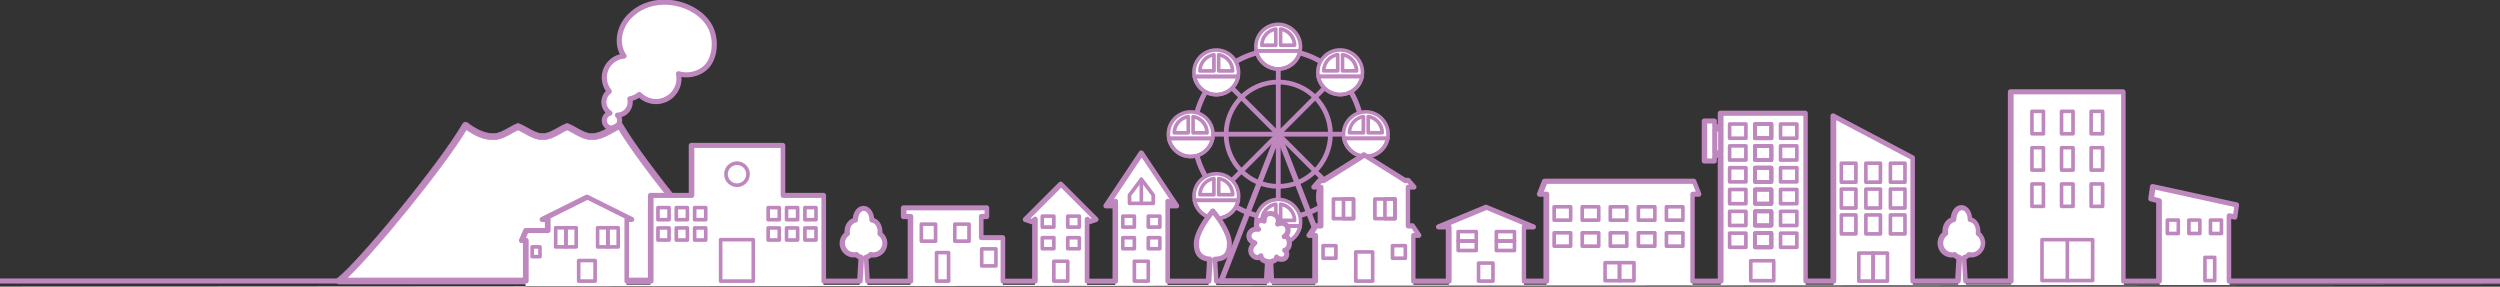 <?xml version="1.0" encoding="UTF-8"?>
<svg id="_レイヤー_1" data-name="レイヤー 1" xmlns="http://www.w3.org/2000/svg" viewBox="0 0 375 43">
  <rect x="0" y="0" width="375" height="43" fill="#333333" stroke="none"/>
  <defs>
    <style>
      .cls-1 {
        stroke: #be87be;
        stroke-linecap: round;
        stroke-linejoin: round;
        stroke-width: .1px;
      }

      .cls-1, .cls-2 {
        fill: #be87be;
      }

      .cls-2, .cls-3 {
        stroke-width: 0px;
      }

      .cls-3 {
        fill: #fff;
      }
    </style>
  </defs>
  <g>
    <path class="cls-2" d="M191.74,33.13c-7.17,0-13-5.83-13-13s5.83-13,13-13,13,5.83,13,13-5.83,13-13,13ZM191.74,7.89c-6.75,0-12.23,5.49-12.23,12.24s5.49,12.23,12.23,12.23,12.23-5.49,12.23-12.23-5.49-12.24-12.23-12.24Z"/>
    <path class="cls-2" d="M191.74,28.31c-4.51,0-8.18-3.67-8.18-8.18s3.67-8.18,8.18-8.18,8.18,3.67,8.18,8.18-3.67,8.18-8.18,8.18ZM191.74,12.66c-4.12,0-7.47,3.35-7.47,7.47s3.35,7.47,7.47,7.47,7.47-3.35,7.47-7.47-3.35-7.47-7.47-7.47Z"/>
    <path class="cls-2" d="M191.74,33.1c-.2,0-.36-.16-.36-.36V7.51c0-.2.16-.36.36-.36s.36.16.36.36v25.24c0,.2-.16.36-.36.36Z"/>
    <path class="cls-2" d="M204.35,20.49h-25.24c-.2,0-.36-.16-.36-.36s.16-.36.36-.36h25.24c.2,0,.36.16.36.36s-.16.36-.36.36Z"/>
    <path class="cls-2" d="M182.81,29.41c-.09,0-.18-.03-.25-.1-.14-.14-.14-.37,0-.5l17.85-17.85c.14-.14.37-.14.5,0,.14.14.14.37,0,.5l-17.85,17.85c-.07.07-.16.1-.25.1Z"/>
    <path class="cls-2" d="M200.66,29.41c-.09,0-.18-.03-.25-.1l-17.85-17.85c-.14-.14-.14-.37,0-.5.14-.14.37-.14.5,0l17.85,17.85c.14.14.14.37,0,.5-.07.07-.16.1-.25.1Z"/>
    <g>
      <g>
        <path class="cls-3" d="M204.37,10.84c0,1.85-1.5,3.35-3.35,3.35s-3.35-1.5-3.35-3.35,1.5-3.35,3.35-3.35,3.35,1.5,3.35,3.35Z"/>
        <path class="cls-2" d="M201.02,14.46c-2,0-3.62-1.62-3.62-3.62s1.63-3.62,3.62-3.62,3.62,1.63,3.62,3.62-1.63,3.62-3.62,3.62ZM201.02,7.76c-1.7,0-3.08,1.38-3.08,3.08s1.38,3.08,3.08,3.08,3.08-1.38,3.08-3.08-1.38-3.08-3.08-3.08Z"/>
      </g>
      <path class="cls-2" d="M201.03,14.46c-1.74,0-3.23-1.24-3.56-2.94-.02-.08,0-.16.06-.23.05-.06.13-.1.21-.1h6.58c.08,0,.16.04.21.1.05.06.07.15.06.23-.33,1.71-1.82,2.94-3.56,2.94ZM198.09,11.74c.39,1.28,1.58,2.17,2.94,2.17s2.55-.89,2.94-2.17h-5.88Z"/>
      <path class="cls-2" d="M200.66,10.9h-2.1c-.15,0-.27-.12-.27-.27,0-1.34,1-2.5,2.33-2.7.08-.01.16.01.22.06.06.05.09.13.09.21v2.42c0,.15-.12.27-.27.27ZM198.85,10.35h1.53v-1.81c-.82.25-1.42.96-1.53,1.81Z"/>
      <path class="cls-2" d="M203.48,10.9h-2.1c-.15,0-.27-.12-.27-.27v-2.42c0-.08.03-.16.1-.21.06-.05.14-.08.22-.06,1.31.19,2.31,1.32,2.33,2.64,0,.02,0,.04,0,.06,0,.15-.12.27-.27.27ZM201.65,10.35h1.53c-.11-.85-.72-1.56-1.53-1.81v1.81Z"/>
      <path class="cls-2" d="M204.32,11.74h-6.57c-.15,0-.27-.12-.27-.27s.12-.28.27-.28h6.57c.15,0,.27.12.27.28s-.12.27-.27.27Z"/>
    </g>
    <g>
      <g>
        <path class="cls-3" d="M195.08,6.99c0,1.85-1.5,3.35-3.35,3.35s-3.35-1.5-3.35-3.35,1.5-3.35,3.35-3.35c1.85,0,3.35,1.5,3.35,3.35Z"/>
        <path class="cls-2" d="M191.73,10.62h0c-.97,0-1.88-.38-2.56-1.06-.68-.68-1.06-1.59-1.06-2.56,0-2,1.63-3.62,3.62-3.62,2,0,3.62,1.63,3.62,3.62s-1.62,3.62-3.62,3.62ZM191.73,3.92c-1.7,0-3.08,1.38-3.08,3.08,0,.82.32,1.59.9,2.17.58.58,1.35.9,2.17.9h0c1.7,0,3.07-1.38,3.07-3.08s-1.38-3.08-3.08-3.08Z"/>
      </g>
      <path class="cls-2" d="M191.74,10.62c-1.74,0-3.23-1.24-3.56-2.94-.02-.08,0-.16.06-.23.05-.06.13-.1.21-.1h6.58c.08,0,.16.04.21.1.05.06.07.15.06.23-.33,1.71-1.82,2.94-3.56,2.94ZM188.8,7.9c.39,1.28,1.58,2.17,2.94,2.17s2.55-.89,2.94-2.17h-5.88Z"/>
      <path class="cls-2" d="M189.27,7.06c-.07,0-.14-.03-.19-.08-.05-.05-.08-.12-.08-.19,0-1.34,1-2.5,2.33-2.7.08-.01.16.01.22.06.06.05.09.13.09.21v2.43c0,.15-.12.27-.27.27h-2.1ZM191.1,4.7c-.82.25-1.42.96-1.53,1.81h1.53v-1.81Z"/>
      <path class="cls-2" d="M194.19,7.06h-2.1c-.15,0-.27-.12-.27-.28v-2.43c0-.08.03-.15.09-.21.06-.05.14-.08.22-.06,1.31.19,2.3,1.32,2.33,2.64,0,.02,0,.04,0,.06,0,.15-.12.27-.27.27ZM192.36,6.51h1.53c-.11-.85-.72-1.56-1.53-1.81v1.81Z"/>
      <path class="cls-2" d="M195.03,7.9h-6.57c-.15,0-.27-.12-.27-.27s.12-.27.27-.27h6.57c.15,0,.27.12.27.27s-.12.27-.27.27Z"/>
    </g>
    <g>
      <g>
        <path class="cls-3" d="M185.79,10.84c0,1.85-1.5,3.35-3.35,3.35-1.85,0-3.35-1.5-3.35-3.35,0-1.85,1.5-3.35,3.35-3.35,1.85,0,3.35,1.5,3.35,3.35Z"/>
        <path class="cls-2" d="M182.44,14.47c-.97,0-1.88-.38-2.56-1.06-.68-.68-1.06-1.59-1.06-2.56,0-2,1.63-3.62,3.62-3.62,2,0,3.62,1.63,3.62,3.62s-1.62,3.62-3.62,3.62h0ZM182.44,7.77c-1.7,0-3.08,1.38-3.08,3.08,0,.82.32,1.59.9,2.18.58.58,1.35.9,2.17.9h0c1.7,0,3.07-1.38,3.07-3.08s-1.38-3.08-3.08-3.08Z"/>
      </g>
      <path class="cls-2" d="M182.45,14.47c-1.74,0-3.23-1.24-3.56-2.94-.02-.08,0-.16.06-.23.05-.06.13-.1.21-.1h6.58c.08,0,.16.04.21.1.05.06.07.15.06.23-.33,1.7-1.82,2.94-3.56,2.94ZM179.52,11.75c.39,1.27,1.58,2.17,2.94,2.17s2.55-.89,2.94-2.17h-5.88Z"/>
      <path class="cls-2" d="M179.99,10.91c-.07,0-.14-.03-.19-.08-.05-.05-.08-.12-.08-.19,0-1.34,1-2.5,2.33-2.7.08-.01.16.01.22.06.06.05.1.13.1.21v2.43c0,.15-.12.27-.27.27h-2.1ZM181.81,8.55c-.82.25-1.42.96-1.53,1.81h1.53v-1.81Z"/>
      <path class="cls-2" d="M184.9,10.91h-2.1c-.15,0-.27-.12-.27-.28v-2.42c0-.08.03-.16.09-.21.06-.05.14-.08.22-.06,1.31.19,2.3,1.32,2.33,2.64,0,.02,0,.04,0,.06,0,.15-.12.27-.27.27ZM183.07,10.36h1.53c-.11-.85-.72-1.56-1.53-1.81v1.81Z"/>
      <path class="cls-2" d="M185.74,11.75h-6.57c-.15,0-.27-.12-.27-.27s.12-.28.27-.28h6.57c.15,0,.27.12.27.28s-.12.27-.27.27Z"/>
    </g>
    <g>
      <g>
        <path class="cls-3" d="M181.95,20.13c0,1.85-1.5,3.35-3.35,3.35s-3.35-1.5-3.35-3.35c0-1.85,1.5-3.35,3.35-3.35s3.35,1.5,3.35,3.35Z"/>
        <path class="cls-2" d="M178.6,23.75h0c-.97,0-1.88-.38-2.56-1.06-.68-.68-1.06-1.59-1.06-2.56,0-2,1.62-3.62,3.62-3.62s3.62,1.63,3.62,3.62-1.63,3.62-3.62,3.62ZM178.6,17.05c-1.7,0-3.08,1.38-3.07,3.08,0,.82.32,1.59.9,2.17.58.58,1.35.9,2.17.9h0c1.69,0,3.07-1.38,3.07-3.08s-1.38-3.08-3.08-3.08Z"/>
      </g>
      <path class="cls-2" d="M178.61,23.75c-1.74,0-3.23-1.24-3.56-2.94-.02-.08,0-.16.06-.23.05-.06.13-.1.21-.1h6.58c.08,0,.16.04.21.1.05.06.07.15.06.23-.33,1.71-1.82,2.94-3.56,2.94ZM175.67,21.04c.39,1.27,1.58,2.17,2.94,2.17s2.55-.89,2.94-2.17h-5.88Z"/>
      <path class="cls-2" d="M178.24,20.2h-2.1c-.15,0-.27-.12-.27-.28,0-1.34,1-2.5,2.33-2.7.08-.01.16.01.22.06.06.05.09.13.09.21v2.42c0,.15-.12.28-.27.28ZM176.44,19.65h1.53v-1.81c-.82.25-1.42.96-1.53,1.81Z"/>
      <path class="cls-2" d="M181.06,20.2s0,0,0,0h-2.1c-.15,0-.27-.12-.27-.28v-2.42c0-.08.03-.16.09-.21.06-.05.14-.08.22-.06,1.31.19,2.31,1.32,2.33,2.64,0,.02,0,.04,0,.06,0,.15-.12.28-.27.28ZM179.23,19.65h1.53c-.11-.85-.72-1.56-1.53-1.81v1.81Z"/>
      <path class="cls-2" d="M181.9,21.04h-6.57c-.15,0-.27-.12-.27-.28s.12-.27.27-.27h6.57c.15,0,.27.12.27.27s-.12.28-.27.28Z"/>
    </g>
    <g>
      <g>
        <path class="cls-3" d="M185.8,29.42c0,1.85-1.5,3.35-3.35,3.35-1.85,0-3.35-1.5-3.35-3.35,0-1.85,1.5-3.35,3.35-3.35,1.85,0,3.35,1.5,3.35,3.35Z"/>
        <path class="cls-2" d="M182.45,33.04h0c-.97,0-1.88-.38-2.56-1.06-.68-.69-1.06-1.6-1.06-2.56,0-2,1.62-3.62,3.62-3.63,2,0,3.62,1.63,3.62,3.63,0,2-1.63,3.62-3.62,3.62ZM182.45,26.34c-1.7,0-3.08,1.38-3.07,3.08,0,.82.32,1.59.9,2.17.58.58,1.35.9,2.17.9h0c1.69,0,3.07-1.38,3.07-3.08,0-1.7-1.38-3.08-3.08-3.08Z"/>
      </g>
      <path class="cls-2" d="M182.46,33.04c-1.74,0-3.23-1.24-3.56-2.94-.02-.08,0-.16.06-.23.05-.06.13-.1.21-.1h6.58c.08,0,.16.04.21.1.05.06.07.15.06.23-.33,1.7-1.82,2.94-3.56,2.94ZM179.52,30.32c.39,1.28,1.58,2.17,2.94,2.17s2.55-.9,2.94-2.17h-5.88Z"/>
      <path class="cls-2" d="M182.09,29.48h-2.1c-.15,0-.27-.12-.27-.27,0-1.34,1-2.5,2.33-2.7.08-.01.16.01.22.06.06.05.09.13.09.21v2.43c0,.15-.12.27-.27.27ZM180.28,28.93h1.53v-1.81c-.82.25-1.42.96-1.53,1.81Z"/>
      <path class="cls-2" d="M184.91,29.48h-2.1c-.15,0-.27-.12-.27-.27v-2.43c0-.08.03-.16.09-.21.06-.05.14-.08.22-.06,1.31.19,2.31,1.32,2.33,2.64,0,.02,0,.04,0,.06,0,.15-.12.27-.27.27ZM183.08,28.93h1.53c-.11-.85-.72-1.56-1.53-1.81v1.81Z"/>
      <path class="cls-2" d="M185.75,30.32h-6.57c-.15,0-.27-.12-.27-.27s.12-.27.27-.27h6.57c.15,0,.27.12.27.27s-.12.27-.27.27Z"/>
    </g>
    <g>
      <g>
        <path class="cls-3" d="M195.09,33.26c0,1.85-1.5,3.35-3.35,3.35-1.85,0-3.35-1.5-3.35-3.35,0-1.85,1.5-3.35,3.35-3.35s3.35,1.5,3.35,3.35Z"/>
        <path class="cls-2" d="M191.74,36.88h0c-.97,0-1.88-.38-2.56-1.06-.68-.69-1.06-1.6-1.06-2.56,0-.97.38-1.88,1.06-2.56.68-.68,1.59-1.06,2.56-1.06,2,0,3.62,1.63,3.62,3.62s-1.63,3.62-3.62,3.62ZM191.74,30.19c-.82,0-1.59.32-2.17.9-.58.58-.9,1.35-.9,2.17,0,.82.32,1.59.9,2.17.58.58,1.35.9,2.18.9h0c1.69,0,3.07-1.38,3.07-3.08s-1.38-3.07-3.08-3.07Z"/>
      </g>
      <path class="cls-2" d="M191.75,36.88c-1.74,0-3.23-1.24-3.56-2.94-.02-.08,0-.16.06-.23.05-.06.13-.1.21-.1h6.58c.08,0,.16.04.21.1.05.06.07.15.06.23-.33,1.71-1.82,2.94-3.56,2.94ZM188.81,34.17c.39,1.28,1.58,2.17,2.94,2.17s2.55-.89,2.94-2.17h-5.88Z"/>
      <path class="cls-2" d="M189.28,33.33c-.07,0-.14-.03-.19-.08-.05-.05-.08-.12-.08-.19,0-1.34,1-2.5,2.33-2.7.08-.01.16.01.22.06.06.05.09.13.09.21v2.43c0,.15-.12.27-.27.27h-2.1ZM191.11,30.97c-.82.25-1.42.96-1.53,1.81h1.53v-1.81Z"/>
      <path class="cls-2" d="M192.09,33.33c-.15,0-.27-.12-.27-.27v-2.43c0-.08.03-.16.09-.21.06-.05.14-.08.22-.06,1.33.19,2.33,1.35,2.33,2.7,0,.15-.12.27-.27.27h-2.1ZM192.37,30.97v1.81h1.53c-.11-.85-.72-1.56-1.53-1.81Z"/>
      <path class="cls-2" d="M195.03,34.17h-6.57c-.15,0-.27-.12-.27-.28s.12-.27.27-.27h6.57c.15,0,.27.12.27.27s-.12.28-.27.28Z"/>
    </g>
    <g>
      <g>
        <path class="cls-3" d="M204.37,29.41c0,1.85-1.5,3.35-3.35,3.35s-3.35-1.5-3.35-3.35c0-1.85,1.5-3.35,3.35-3.35s3.35,1.5,3.35,3.35Z"/>
        <path class="cls-2" d="M201.02,33.04h0c-.97,0-1.88-.38-2.56-1.06-.68-.68-1.06-1.59-1.06-2.56,0-.97.38-1.88,1.06-2.56.68-.69,1.59-1.06,2.56-1.06,2,0,3.62,1.62,3.62,3.62s-1.63,3.62-3.62,3.62ZM201.02,26.34c-.82,0-1.59.32-2.17.9-.58.58-.9,1.35-.9,2.18,0,.82.32,1.59.9,2.17.58.58,1.35.9,2.17.9h0c1.69,0,3.07-1.38,3.07-3.08,0-1.7-1.38-3.08-3.08-3.08Z"/>
      </g>
      <path class="cls-2" d="M201.03,33.04c-1.74,0-3.23-1.24-3.56-2.94-.01-.08,0-.16.06-.23.05-.06.13-.1.21-.1h6.58c.08,0,.16.04.21.1.05.06.07.15.06.23-.33,1.71-1.82,2.94-3.56,2.94ZM198.09,30.32c.39,1.28,1.58,2.17,2.94,2.17s2.55-.9,2.94-2.17h-5.88Z"/>
      <path class="cls-2" d="M198.57,29.48c-.07,0-.14-.03-.19-.08-.05-.05-.08-.12-.08-.19,0-1.34,1-2.5,2.33-2.7.08-.01.16.01.22.07.06.05.1.13.1.21v2.43c0,.15-.12.27-.27.27h-2.1ZM200.39,27.12c-.82.25-1.42.96-1.53,1.81h1.53v-1.81Z"/>
      <path class="cls-2" d="M203.48,29.48h-2.1c-.15,0-.27-.12-.27-.27v-2.43c0-.08.03-.16.09-.21.06-.05.14-.08.22-.06,1.31.19,2.31,1.32,2.33,2.64,0,.02,0,.04,0,.06,0,.15-.12.27-.27.27ZM201.65,28.93h1.53c-.11-.85-.72-1.56-1.53-1.81v1.81Z"/>
      <path class="cls-2" d="M204.32,30.32h-6.57c-.15,0-.27-.12-.27-.27s.12-.27.27-.27h6.57c.15,0,.27.12.27.27s-.12.27-.27.27Z"/>
    </g>
    <g>
      <g>
        <path class="cls-3" d="M208.22,20.12c0,1.85-1.5,3.35-3.35,3.35-1.85,0-3.35-1.5-3.35-3.35,0-1.85,1.5-3.35,3.35-3.35s3.35,1.5,3.35,3.35Z"/>
        <path class="cls-2" d="M204.87,23.75h0c-.97,0-1.88-.38-2.56-1.06-.68-.68-1.06-1.59-1.06-2.56,0-.97.38-1.88,1.06-2.56.68-.68,1.59-1.06,2.56-1.06,2,0,3.62,1.63,3.62,3.62s-1.62,3.62-3.62,3.62ZM204.87,17.05c-.82,0-1.59.32-2.17.9-.58.58-.9,1.35-.9,2.17,0,.82.32,1.59.9,2.17.58.58,1.35.9,2.17.9h0c1.69,0,3.07-1.38,3.07-3.08s-1.38-3.08-3.08-3.08Z"/>
      </g>
      <path class="cls-2" d="M204.88,23.75c-1.74,0-3.23-1.24-3.56-2.94-.02-.08,0-.16.06-.23.05-.06.13-.1.21-.1h6.58c.08,0,.16.04.21.1.05.06.07.15.06.23-.33,1.7-1.82,2.94-3.56,2.94ZM201.94,21.03c.39,1.28,1.58,2.17,2.94,2.17s2.55-.89,2.94-2.17h-5.88Z"/>
      <path class="cls-2" d="M204.52,20.19h-2.1c-.15,0-.27-.12-.27-.27,0-1.34,1-2.5,2.33-2.7.08,0,.16.01.22.07.06.05.09.13.09.21v2.37s0,.04,0,.05c0,.15-.12.27-.27.27ZM202.7,19.64h1.53v-1.81c-.82.25-1.42.96-1.53,1.81Z"/>
      <path class="cls-2" d="M207.33,20.19h-2.1c-.15,0-.27-.12-.27-.27v-2.43c0-.08.03-.16.09-.21.06-.05.14-.08.22-.07,1.31.19,2.31,1.32,2.33,2.64,0,.02,0,.04,0,.06,0,.15-.12.27-.27.27ZM205.5,19.64h1.53c-.11-.85-.72-1.56-1.53-1.81v1.81Z"/>
      <path class="cls-2" d="M208.16,21.03h-6.57c-.15,0-.27-.12-.27-.28s.12-.27.27-.27h6.57c.15,0,.27.12.27.28s-.12.27-.27.27Z"/>
    </g>
    <path class="cls-2" d="M200.32,42.58h-17.16c-.14,0-.26-.07-.34-.18-.08-.11-.09-.25-.04-.38l8.58-22.04c.06-.16.21-.26.38-.26s.32.1.38.26l8.55,21.98c.04.06.06.13.06.21,0,.23-.18.41-.41.41ZM183.76,41.76h15.95l-7.97-20.49-7.97,20.49Z"/>
  </g>
  <g>
    <g>
      <path class="cls-3" d="M106.52,3.99c-1.92-3.66-8.51-5.31-12.12-1.51-1.56,1.64-2.07,4.11-.79,5.93-.63.05-1.25.29-1.77.72-1.38,1.13-1.59,3.17-.46,4.56,0,0,0,.01.01.01-.03.02-.06.04-.09.07-.84.69-.97,1.94-.28,2.78.14.17.3.31.47.42-.54.15-.91.66-.85,1.24.07.63.64,1.09,1.27,1.02.63-.07,1.09-.64,1.02-1.27-.03-.27-.15-.5-.33-.68.42-.01.84-.16,1.19-.44.61-.5.84-1.29.66-2,.51-.09,1-.31,1.43-.65,1.24,1.29,3.28,1.43,4.69.28,1.04-.85,1.45-2.17,1.19-3.4,1.3.4,2.92.1,4.01-.88,1.51-1.34,1.76-4.21.72-6.19Z"/>
      <path class="cls-2" d="M91.8,19.62c-.78,0-1.44-.59-1.53-1.37-.06-.53.16-1.03.55-1.35-.03-.03-.06-.07-.09-.1-.77-.94-.69-2.3.14-3.15-.46-.69-.67-1.52-.59-2.37.1-.96.56-1.83,1.31-2.44.41-.34.89-.58,1.39-.71-.92-1.81-.49-4.21,1.13-5.91,1.4-1.47,3.37-2.28,5.54-2.28,3.04,0,6.01,1.6,7.21,3.88,1.15,2.2.78,5.25-.81,6.65-.82.73-1.95,1.14-3.1,1.14h0c-.25,0-.49-.02-.72-.06.07,1.22-.44,2.41-1.4,3.2-.68.56-1.55.87-2.43.87-.93,0-1.84-.34-2.53-.95-.3.2-.62.35-.96.45.06.76-.26,1.52-.86,2.01-.24.2-.51.34-.81.43.04.11.07.23.08.35.09.84-.52,1.6-1.36,1.7-.06,0-.11.01-.17.01ZM91.67,13.44s.02.02.02.03c.06.08.09.19.08.29-.01.1-.07.2-.15.26l-.03.02s-.03.02-.05.03c-.68.55-.78,1.56-.22,2.24.11.13.24.24.38.34.13.08.2.23.17.38-.02.15-.13.27-.28.31-.37.1-.61.44-.56.82.05.42.42.73.85.68.42-.05.73-.43.68-.85-.02-.21-.13-.36-.22-.45-.11-.11-.14-.27-.08-.41s.19-.24.35-.24c.35-.01.69-.13.96-.36.47-.38.68-1.02.53-1.61-.02-.1,0-.21.05-.3.06-.09.15-.15.25-.17.46-.08.89-.28,1.26-.58.16-.12.38-.11.52.03.58.6,1.38.95,2.22.95.71,0,1.4-.25,1.94-.69.89-.73,1.3-1.89,1.06-3.02-.03-.13.02-.27.12-.36.1-.09.24-.12.37-.08.33.1.69.15,1.06.15.96,0,1.91-.35,2.59-.95,1.32-1.17,1.62-3.85.64-5.72-1.07-2.04-3.75-3.47-6.52-3.47-1.96,0-3.73.73-4.98,2.04-1.53,1.61-1.84,3.89-.75,5.44.08.11.09.26.03.38-.06.12-.18.21-.32.22-.57.05-1.11.27-1.56.63-.59.48-.96,1.17-1.03,1.93-.08.75.15,1.5.62,2.08Z"/>
    </g>
    <g>
      <path class="cls-3" d="M111.94,42.15c-3.17-2.45-15.48-17.32-18.96-23.36h0c-1.19.54-2.64,1.71-4.2,1.71-1.34,0-2.6-1.09-3.69-1.51-1.09.42-2.34,1.51-3.69,1.51s-2.6-1.09-3.69-1.51c-1.08.42-2.34,1.51-3.69,1.51-1.56,0-2.82-.71-4.2-1.71-3.48,6.04-15.8,20.92-18.96,23.36h61.08Z"/>
      <path class="cls-1" d="M111.94,42.6h-61.08c-.19,0-.37-.12-.43-.31-.06-.18,0-.39.15-.5,3.22-2.48,15.4-17.25,18.85-23.23.06-.11.17-.19.3-.22.13-.03.26,0,.36.08,1.34.98,2.52,1.63,3.93,1.63.78,0,1.56-.44,2.32-.87.42-.23.81-.46,1.21-.61.1-.04.22-.04.32,0,.4.15.79.38,1.21.61.76.42,1.54.87,2.31.87s1.56-.44,2.31-.87c.42-.24.82-.46,1.21-.61.1-.04.22-.04.32,0,.4.15.79.37,1.21.61.76.42,1.54.87,2.31.87,1.01,0,2.03-.58,2.93-1.09.38-.21.73-.42,1.08-.58.21-.1.46-.02.58.18,3.44,5.98,15.63,20.74,18.85,23.23.15.12.21.32.15.5-.06.18-.23.31-.43.31ZM52.06,41.7h58.68c-4.13-3.91-14.49-16.56-17.94-22.31-.21.11-.42.23-.64.36-1,.57-2.13,1.21-3.38,1.21-1.01,0-1.94-.52-2.76-.98-.33-.18-.64-.36-.93-.49-.29.13-.6.3-.93.49-.82.46-1.75.98-2.76.98s-1.94-.52-2.76-.98c-.33-.18-.64-.36-.93-.49-.29.13-.6.3-.92.48-.82.46-1.75.99-2.77.99-1.5,0-2.74-.59-4.06-1.51-3.48,5.78-13.79,18.36-17.9,22.25Z"/>
    </g>
  </g>
  <path class="cls-3" d="M-19.21,43h98.04v-6.92h-.6l.64-1.49h3.25v-1.67h-.8l6.72-3.36,6.72,3.36h-.8v9.8h3.6v-13.42h6.12v-7.5h13.72v7.5h6.12v13.42h5.42l.21-4.12c-.29-.07-.54-.22-.69-.42-.13.03-.26.05-.4.05-.96,0-1.74-.78-1.74-1.75,0-.59.3-1.12.75-1.43-.01-.1-.02-.21-.02-.31,0-.88.54-1.61,1.24-1.73,0,0,0-.01,0-.02,0-.96.55-1.74,1.24-1.74s1.24.78,1.24,1.74h0c.69.08,1.24.83,1.24,1.75,0,.11,0,.21-.02.31.45.31.75.84.75,1.43,0,.96-.78,1.75-1.74,1.75-.14,0-.27-.02-.4-.05-.15.2-.39.35-.69.42l.21,4.12h6.45v-10.25h-1.03v-1.31h12.49v1.31h-.85v3.17h3.25v7.08h4.81v-9.85l-.39.38-1.01-.33,5.3-5.3,5.3,5.3-1.01.33-.37-.35v9.83h4.24v-12.53l-.46.68h-.92l5.3-7.94,5.3,7.94h-.92l-.46-.68v12.53h6.14l.2-3.85c-1.14-.09-2-.57-2-2.33,0-2,2.48-4.91,2.48-4.91,0,0,2.48,2.9,2.48,4.91,0,1.86-.96,2.29-2.2,2.34l.2,3.84h7.58l.18-3.47c-.42-.06-1.04-.31-1.03-.88-.51.6-1.34.02-1.46-.58-.14-.72.33-1.06.58-1.36-1.48-.43-.99-2.3.56-2.05-.8-.69.04-1.73.84-1.21-.13-1.96,2.77-1.14,2.04.44,1.51-.63,2.07,1.21.97,1.88.82-.29,1.18,1.76.07,2.05.54.38.26,1.03.02,1.2-.26.19-.91.22-1.26-.18.07.3-.31.59-.86.67l.15,3.47h6.48v-7.42h-.88l.96-1.42h.73v-5.82h-.95l.88-1h.5l6.12-3.84,6.12,3.84h.5l.88,1h-.95v5.82h.73l.96,1.42h-.88v7.42h5.31v-8.69h-1.48l7.12-2.95,7.12,2.95h-1.48v8.69h3.37v-13.59h-.99l.76-1.94h22.38l.76,1.94h-.99v13.59h4.22v-19.42h-.9v.85h-1.51v-6h1.51v.85h.9v-2.02h12.75v25.74h4.17v-25.33l11.89,6.27v19.05h6.79l.21-4.1c-.29-.07-.54-.22-.69-.43-.13.03-.26.05-.4.05-.96,0-1.74-.79-1.74-1.77,0-.6.3-1.14.75-1.46-.01-.1-.02-.21-.02-.32,0-.89.54-1.63,1.24-1.75,0,0,0-.01,0-.02,0-.98.55-1.77,1.24-1.77s1.24.79,1.24,1.77c0,0,0,0,0,0,.69.07,1.24.83,1.24,1.76,0,.11,0,.21-.02.32.45.32.75.85.75,1.45,0,.98-.78,1.77-1.74,1.77-.14,0-.27-.02-.4-.05-.15.2-.39.35-.69.43l.21,4.1h6.79V13.77h16.9v28.95h5.35v-12.6s-1.18-.3-1.18-.3l.26-1.83,12.6,2.75-.26,1.83-.92-.2v10.35h59.83"/>
  <g>
    <path class="cls-2" d="M394.21,42.55h-59.83c-.21,0-.38-.17-.38-.38v-9.8c0-.12.05-.23.14-.3.09-.07.21-.1.32-.08l.52.11.15-1.06-11.84-2.59-.15,1.08.85.22c.17.04.29.2.29.37v12.05c0,.1-.04.2-.11.27-.07.07-.17.11-.27.11h-5.35c-.21,0-.38-.17-.38-.38V14.15h-16.13v28.02c0,.21-.17.38-.38.38h-6.79c-.2,0-.37-.16-.38-.36l-.19-3.24-.19,3.24c-.01.2-.18.36-.38.36h-6.79c-.21,0-.38-.17-.38-.38v-18.27l-11.12-5.87v24.14c0,.21-.17.38-.38.38h-4.17c-.21,0-.38-.17-.38-.38v-24.8h-11.98v1.64c0,.07-.02.13-.05.18.03.05.05.12.05.18v3.57c0,.07-.02.13-.05.18.03.05.05.12.05.18v18.88c0,.21-.17.38-.38.38h-4.22c-.21,0-.38-.17-.38-.38v-13.05c0-.21.17-.38.38-.38h.43l-.46-1.17h-21.86l-.46,1.17h.43c.21,0,.38.17.38.38v13.05c0,.21-.17.38-.38.38h-3.37c-.21,0-.38-.17-.38-.38v-8.14c0-.12.06-.23.14-.3l-5.4-2.24-5.4,2.24c.09.07.14.18.14.3v8.14c0,.21-.17.38-.38.38h-5.31c-.21,0-.38-.17-.38-.38v-6.87c0-.21.17-.38.38-.38h.15l-.44-.65h-.52c-.21,0-.38-.17-.38-.38v-5.82c0-.21.17-.38.38-.38h.1l-.2-.23h-.33c-.07,0-.14-.02-.2-.06l-5.92-3.71-5.92,3.71c-.06.04-.13.06-.2.06h-.33l-.2.23h.1c.21,0,.38.17.38.38v5.82c0,.21-.17.38-.38.38h-.52l-.44.65h.15c.21,0,.38.17.38.38v6.87c0,.21-.17.38-.38.38h-6.48c-.21,0-.37-.16-.38-.36v-.21s-.02.21-.02.21c-.01.2-.18.36-.38.36h-7.58c-.2,0-.37-.16-.38-.36l-.2-3.26-.2,3.26c-.01.2-.18.36-.38.36h-6.14c-.21,0-.38-.17-.38-.38v-11.98c0-.17.11-.32.27-.37.16-.05.34.01.43.15l.34.51-4.59-6.86-4.59,6.86h0l.34-.51c.09-.14.27-.2.43-.15.16.05.27.2.27.37v11.98c0,.21-.17.38-.38.38h-4.24c-.21,0-.38-.17-.38-.38v-9.28c0-.15.09-.29.23-.35.14-.06.3-.03.42.07l.2.19.2-.07-4.59-4.58-4.59,4.58.2.07.23-.22c.11-.11.28-.13.42-.07.14.06.23.2.23.35v9.3c0,.21-.17.38-.38.38h-4.81c-.21,0-.38-.17-.38-.38v-6.15h-2.87c-.21,0-.38-.17-.38-.38v-3.17c0-.21.17-.38.38-.38h.47v-.54h-11.72v.54h.64c.21,0,.38.17.38.38v9.7c0,.21-.17.38-.38.38h-6.45c-.2,0-.37-.16-.38-.36l-.19-3.28-.19,3.28c-.01.2-.18.36-.38.36h-5.42c-.21,0-.38-.17-.38-.38v-12.48h-5.74c-.21,0-.38-.17-.38-.38v-7.12h-12.95v7.12c0,.21-.17.38-.38.38h-5.74v12.48c0,.21-.17.38-.38.38h-3.6c-.21,0-.38-.17-.38-.38v-9.26c0-.05.01-.1.03-.15l-5.57-2.78-5.57,2.78s.03.09.03.15v1.67c0,.21-.17.38-.38.38h-3l-.31.72h.02c.21,0,.38.17.38.38v6.09c0,.21-.17.38-.38.38H-19.21c-.21,0-.38-.17-.38-.38s.17-.38.38-.38h97.65v-5.32h-.22c-.13,0-.25-.06-.32-.17-.07-.11-.08-.24-.03-.36l.64-1.49c.06-.14.2-.23.35-.23h2.87v-.9h-.41c-.18,0-.33-.12-.37-.29-.04-.17.04-.35.2-.43l6.72-3.35c.11-.05.23-.05.34,0l6.72,3.35c.16.08.24.26.2.43-.04.17-.2.29-.37.29h-.41v8.49h2.84v-12.48c0-.21.17-.38.38-.38h5.74v-7.12c0-.21.17-.38.38-.38h13.72c.21,0,.38.17.38.38v7.12h5.74c.21,0,.38.17.38.38v12.48h4.68l.17-2.92c-.16-.07-.31-.16-.43-.27-1.29.17-2.39-.85-2.39-2.11,0-.62.27-1.2.73-1.6,0-.05,0-.09,0-.14,0-.94.51-1.74,1.25-2.02.1-1.07.77-1.85,1.6-1.85s1.5.78,1.6,1.83c.73.25,1.25,1.07,1.25,2.05,0,.05,0,.09,0,.14.46.4.73.99.73,1.6,0,1.26-1.1,2.28-2.39,2.11-.12.11-.27.2-.43.27l.17,2.92h5.7v-8.93h-.64c-.21,0-.38-.17-.38-.38v-1.31c0-.21.17-.38.38-.38h12.49c.21,0,.38.17.38.38v1.31c0,.21-.17.38-.38.38h-.47v2.4h2.87c.21,0,.38.17.38.38v6.15h4.04v-8.16s-.09,0-.13-.02l-1.01-.33c-.13-.04-.22-.15-.25-.28-.03-.13,0-.27.1-.36l5.3-5.3c.15-.15.39-.15.54,0l5.3,5.3c.09.09.13.23.1.36-.03.13-.13.23-.25.28l-1.01.33s-.07.02-.1.02v8.16h3.47v-10.54s-.05,0-.07,0h-.92c-.14,0-.27-.08-.34-.2-.07-.12-.06-.28.02-.4l5.3-7.94c.14-.21.5-.21.64,0l5.3,7.94c.08.12.09.27.02.4s-.2.2-.34.2h-.92s-.05,0-.07,0v10.54h5.39l.15-2.58c-1.33-.23-1.98-1.1-1.98-2.67,0-2.12,2.47-5.03,2.57-5.16.15-.17.44-.17.58,0,.1.12,2.57,3.04,2.57,5.16s-1.15,2.58-2.18,2.69l.15,2.55h6.85l.13-2.23c-.34-.11-.66-.3-.84-.58-.18.06-.38.06-.57,0-.5-.13-.95-.59-1.05-1.11-.12-.6.1-1.01.32-1.3-.55-.37-.71-.97-.6-1.46.11-.49.51-.95,1.12-1.09-.09-.35,0-.69.19-.93.21-.29.58-.48.98-.44.09-.41.33-.73.7-.89.56-.25,1.31-.09,1.78.38.27.27.41.6.41.96.63-.04,1.07.32,1.27.72.22.44.22,1.02-.08,1.5.36.34.52,1.01.38,1.6-.08.31-.23.56-.44.74.07.14.1.29.1.45,0,.43-.23.8-.45.96-.29.21-.83.3-1.3.1-.15.17-.37.3-.65.38l.11,2.24h5.73v-6.1h-.49c-.14,0-.27-.08-.34-.21-.07-.13-.06-.28.02-.4l.96-1.42c.07-.1.19-.17.32-.17h.34v-5.05h-.57c-.15,0-.29-.09-.35-.23-.06-.14-.04-.3.06-.41l.88-1c.07-.08.18-.13.29-.13h.39l6.03-3.78c.12-.08.28-.08.41,0l6.03,3.78h.39c.11,0,.22.05.29.13l.88,1c.1.11.12.27.06.41-.06.14-.2.23-.35.23h-.57v5.05h.34c.13,0,.25.06.32.17l.96,1.42c.08.12.09.27.02.4-.07.13-.2.21-.34.21h-.49v6.1h4.54v-7.37h-1.09c-.18,0-.34-.13-.38-.31-.04-.18.06-.36.23-.43l7.12-2.95c.09-.04.2-.04.29,0l7.12,2.95c.17.07.27.25.23.43-.04.18-.19.31-.38.31h-1.09v7.37h2.6v-12.28h-.6c-.13,0-.25-.06-.32-.17-.07-.1-.09-.24-.04-.36l.76-1.94c.06-.15.2-.24.36-.24h22.38c.16,0,.3.1.36.24l.76,1.94c.05.12.03.25-.04.36-.07.11-.19.17-.32.17h-.61v12.28h3.45v-18.11h-.13v.47c0,.21-.17.38-.38.38h-1.51c-.21,0-.38-.17-.38-.38v-6c0-.21.17-.38.38-.38h1.51c.21,0,.38.17.38.38v.47h.13v-1.64c0-.21.17-.38.38-.38h12.75c.21,0,.38.17.38.38v24.8h3.4v-24.39c0-.13.07-.26.19-.33.12-.07.26-.08.38-.01l11.89,6.27c.13.07.21.2.21.34v18.12h6.04l.17-2.89c-.16-.07-.31-.17-.43-.28-1.3.17-2.39-.86-2.39-2.14,0-.63.27-1.22.73-1.63,0-.05,0-.1,0-.15,0-.95.51-1.76,1.25-2.05.1-1.08.77-1.88,1.6-1.88s1.5.79,1.6,1.86c.73.26,1.25,1.09,1.25,2.07,0,.05,0,.1,0,.15.46.41.73,1,.73,1.62,0,1.27-1.09,2.31-2.39,2.14-.12.11-.27.21-.43.28l.17,2.89h6.04V13.77c0-.21.17-.38.38-.38h16.9c.21,0,.38.17.38.38v28.02h4.58v-11.37s-.9-.23-.9-.23c-.19-.05-.31-.23-.28-.43l.26-1.83c.02-.11.07-.2.16-.26.09-.06.2-.08.3-.06l12.6,2.75c.2.04.33.23.3.43l-.26,1.83c-.02.11-.07.2-.16.26-.09.06-.2.08-.3.06l-.46-.1v8.94h59.44c.21,0,.38.17.38.38s-.17.38-.38.38ZM189.14,37.99s.09,0,.13.02c.15.06.25.2.25.37,0,.38.69.49.7.49.07,0,.12.03.17.07.05-.04.11-.07.18-.08.33-.05.5-.17.54-.23-.03-.16.05-.33.2-.41.16-.08.35-.04.46.09.21.24.63.2.74.12.04-.03.14-.17.13-.33,0-.1-.05-.18-.15-.25-.12-.09-.18-.24-.16-.38.03-.15.14-.27.28-.3.19-.05.32-.2.38-.44.08-.34-.01-.73-.16-.86-.03-.03-.04-.03-.07-.02-.19.07-.39-.02-.48-.2-.08-.18-.02-.39.15-.49.39-.24.46-.7.31-1-.16-.31-.5-.38-.94-.2-.15.06-.32.03-.43-.09-.11-.11-.14-.28-.07-.43.14-.3.1-.56-.1-.77-.24-.24-.65-.34-.91-.22-.21.09-.31.33-.29.69,0,.14-.06.28-.19.36-.13.07-.28.07-.4,0-.23-.15-.41-.06-.5.06-.05.06-.17.28.12.54.13.11.17.3.1.45-.07.16-.24.24-.41.22-.58-.09-.91.19-.98.51-.06.27.06.63.59.79.12.04.22.13.26.26.04.13,0,.26-.08.36-.04.05-.09.1-.14.15-.23.25-.44.46-.35.88.04.22.27.46.49.52.12.03.21,0,.3-.1.07-.09.18-.14.29-.14ZM181.94,32.25c-.64.82-2.1,2.85-2.1,4.29s.66,1.87,1.65,1.95c.19.01.33.16.35.35,0-.08.04-.15.1-.21.07-.08.17-.12.27-.12,1.13-.05,1.83-.39,1.83-1.96,0-1.45-1.46-3.48-2.1-4.29ZM293.23,37.81c.12,0,.24.06.31.16.09.13.26.23.47.28.13.03.23.13.28.25.04-.12.14-.22.28-.25.2-.05.37-.15.47-.28.09-.13.25-.18.4-.15.11.03.21.04.31.04.75,0,1.36-.62,1.36-1.39,0-.46-.22-.88-.59-1.14-.12-.08-.18-.22-.16-.37.01-.09.02-.18.02-.27,0-.72-.39-1.33-.89-1.38-.2-.02-.34-.19-.34-.38v-.02c0-.75-.39-1.38-.85-1.38s-.85.63-.85,1.39c0,.19-.13.37-.32.4-.52.09-.92.68-.92,1.37,0,.08,0,.17.02.26.02.14-.04.29-.16.37-.37.26-.59.69-.59,1.14,0,.76.61,1.39,1.36,1.39.1,0,.2-.01.31-.04.03,0,.06-.01.09-.01ZM128.48,37.79c.12,0,.24.06.31.16.09.13.26.23.47.27.13.03.24.13.28.26.04-.12.14-.22.28-.26.2-.05.37-.15.47-.27.09-.12.25-.18.4-.15.11.03.21.04.31.04.75,0,1.36-.61,1.36-1.36,0-.44-.22-.86-.58-1.12-.12-.08-.18-.23-.16-.37.01-.09.02-.18.02-.26,0-.71-.39-1.3-.89-1.36-.2-.02-.34-.19-.34-.38,0-.74-.39-1.37-.85-1.37s-.85.62-.85,1.36c0,.19-.13.37-.32.4-.52.09-.92.67-.92,1.35,0,.08,0,.16.02.26.02.14-.04.29-.16.37-.37.25-.59.67-.59,1.12,0,.75.61,1.36,1.36,1.36.1,0,.2-.01.31-.04.03,0,.06-.01.09-.01ZM256.08,23.76h.75v-.47c0-.07.02-.13.05-.18-.03-.05-.05-.11-.05-.18v-3.57c0-.07.02-.13.05-.18-.03-.05-.05-.12-.05-.18v-.47h-.75v5.23ZM257.59,22.54h.13v-2.8h-.13v2.8Z"/>
    <path class="cls-2" d="M209.25,33.07h-3.02c-.15,0-.27-.12-.27-.27v-2.95c0-.15.12-.27.27-.27h3.02c.15,0,.27.12.27.27v2.95c0,.15-.12.27-.27.27ZM206.51,32.52h2.47v-2.4h-2.47v2.4Z"/>
    <path class="cls-2" d="M209.25,33.07h-1.51c-.15,0-.27-.12-.27-.27v-2.95c0-.15.12-.27.27-.27h1.51c.15,0,.27.12.27.27v2.95c0,.15-.12.27-.27.27ZM208.01,32.52h.96v-2.4h-.96v2.4Z"/>
    <path class="cls-2" d="M203.03,33.07h-3.02c-.15,0-.27-.12-.27-.27v-2.95c0-.15.12-.27.27-.27h3.02c.15,0,.27.12.27.27v2.95c0,.15-.12.27-.27.27ZM200.29,32.52h2.47v-2.4h-2.47v2.4Z"/>
    <path class="cls-2" d="M203.03,33.07h-1.51c-.15,0-.27-.12-.27-.27v-2.95c0-.15.12-.27.27-.27h1.51c.15,0,.27.12.27.27v2.95c0,.15-.12.27-.27.27ZM201.8,32.52h.96v-2.4h-.96v2.4Z"/>
    <path class="cls-2" d="M210.8,39.01h-1.93c-.15,0-.27-.12-.27-.27v-1.89c0-.15.12-.27.27-.27h1.93c.15,0,.27.12.27.27v1.89c0,.15-.12.27-.27.27ZM209.15,38.46h1.38v-1.34h-1.38v1.34Z"/>
    <path class="cls-2" d="M200.39,39.01h-1.93c-.15,0-.27-.12-.27-.27v-1.89c0-.15.12-.27.27-.27h1.93c.15,0,.27.12.27.27v1.89c0,.15-.12.27-.27.27ZM198.73,38.46h1.38v-1.34h-1.38v1.34Z"/>
    <path class="cls-2" d="M205.9,42.44h-2.54c-.15,0-.27-.12-.27-.27v-4.38c0-.15.12-.27.27-.27h2.54c.15,0,.27.12.27.27v4.38c0,.15-.12.27-.27.27ZM203.64,41.89h1.99v-3.83h-1.99v3.83Z"/>
    <path class="cls-2" d="M86.43,37.31h-1.54c-.15,0-.27-.12-.27-.27v-2.87c0-.15.12-.28.27-.28h1.54c.15,0,.27.12.27.28v2.87c0,.15-.12.27-.27.27ZM85.16,36.76h1v-2.32h-1v2.32Z"/>
    <path class="cls-2" d="M84.89,37.31h-1.54c-.15,0-.27-.12-.27-.27v-2.87c0-.15.12-.28.27-.28h1.54c.15,0,.27.12.27.28v2.87c0,.15-.12.27-.27.27ZM83.62,36.76h1v-2.32h-1v2.32Z"/>
    <path class="cls-2" d="M92.73,37.31h-1.54c-.15,0-.27-.12-.27-.27v-2.87c0-.15.12-.28.27-.28h1.54c.15,0,.27.12.27.28v2.87c0,.15-.12.27-.27.27ZM91.46,36.76h1v-2.32h-1v2.32Z"/>
    <path class="cls-2" d="M91.18,37.31h-1.54c-.15,0-.27-.12-.27-.27v-2.87c0-.15.12-.28.27-.28h1.54c.15,0,.27.12.27.28v2.87c0,.15-.12.27-.27.27ZM89.91,36.76h1v-2.32h-1v2.32Z"/>
    <path class="cls-2" d="M89.27,42.44h-2.47c-.15,0-.27-.12-.27-.27v-3.09c0-.15.12-.27.27-.27h2.47c.15,0,.27.12.27.27v3.09c0,.15-.12.27-.27.27ZM87.07,41.89h1.92v-2.54h-1.92v2.54Z"/>
    <path class="cls-2" d="M81,38.77h-1.18c-.15,0-.27-.12-.27-.27v-1.46c0-.15.12-.28.27-.28h1.18c.15,0,.27.12.27.28v1.46c0,.15-.12.27-.27.27ZM80.1,38.22h.63v-.91h-.63v.91Z"/>
    <path class="cls-2" d="M110.55,28.06c-1.06,0-1.93-.87-1.93-1.93s.86-1.93,1.93-1.93,1.93.87,1.93,1.93-.86,1.93-1.93,1.93ZM110.55,24.75c-.76,0-1.38.62-1.38,1.38s.62,1.38,1.38,1.38,1.38-.62,1.38-1.38-.62-1.38-1.38-1.38Z"/>
    <path class="cls-2" d="M112.99,42.44h-4.9c-.15,0-.27-.12-.27-.27v-6.22c0-.15.12-.27.27-.27h4.9c.15,0,.27.12.27.27v6.22c0,.15-.12.27-.27.27ZM108.37,41.89h4.35v-5.67h-4.35v5.67Z"/>
    <path class="cls-2" d="M122.4,33.23h-1.67c-.15,0-.27-.12-.27-.27v-1.82c0-.15.12-.27.27-.27h1.67c.15,0,.27.12.27.27v1.82c0,.15-.12.27-.27.27ZM121.01,32.68h1.12v-1.27h-1.12v1.27Z"/>
    <path class="cls-2" d="M119.65,33.23h-1.67c-.15,0-.27-.12-.27-.27v-1.82c0-.15.12-.27.27-.27h1.67c.15,0,.27.12.27.27v1.82c0,.15-.12.27-.27.27ZM118.25,32.68h1.12v-1.27h-1.12v1.27Z"/>
    <path class="cls-2" d="M122.4,36.28h-1.67c-.15,0-.27-.12-.27-.27v-1.82c0-.15.12-.27.27-.27h1.67c.15,0,.27.12.27.27v1.82c0,.15-.12.27-.27.27ZM121.01,35.73h1.12v-1.27h-1.12v1.27Z"/>
    <path class="cls-2" d="M119.65,36.28h-1.67c-.15,0-.27-.12-.27-.27v-1.82c0-.15.12-.27.27-.27h1.67c.15,0,.27.12.27.27v1.82c0,.15-.12.27-.27.27ZM118.25,35.73h1.12v-1.27h-1.12v1.27Z"/>
    <path class="cls-2" d="M116.89,33.23h-1.67c-.15,0-.27-.12-.27-.27v-1.82c0-.15.12-.27.27-.27h1.67c.15,0,.27.12.27.27v1.82c0,.15-.12.27-.27.27ZM115.5,32.68h1.12v-1.27h-1.12v1.27Z"/>
    <path class="cls-2" d="M116.89,36.28h-1.67c-.15,0-.27-.12-.27-.27v-1.82c0-.15.12-.27.27-.27h1.67c.15,0,.27.12.27.27v1.82c0,.15-.12.27-.27.27ZM115.5,35.73h1.12v-1.27h-1.12v1.27Z"/>
    <path class="cls-2" d="M105.86,33.23h-1.67c-.15,0-.27-.12-.27-.27v-1.82c0-.15.12-.27.27-.27h1.67c.15,0,.27.12.27.27v1.82c0,.15-.12.27-.27.27ZM104.47,32.68h1.12v-1.27h-1.12v1.27Z"/>
    <path class="cls-2" d="M103.11,33.23h-1.67c-.15,0-.27-.12-.27-.27v-1.82c0-.15.12-.27.27-.27h1.67c.15,0,.27.12.27.27v1.82c0,.15-.12.27-.27.27ZM101.72,32.68h1.12v-1.27h-1.12v1.27Z"/>
    <path class="cls-2" d="M105.86,36.28h-1.67c-.15,0-.27-.12-.27-.27v-1.82c0-.15.12-.27.27-.27h1.67c.15,0,.27.12.27.27v1.82c0,.15-.12.27-.27.27ZM104.47,35.73h1.12v-1.27h-1.12v1.27Z"/>
    <path class="cls-2" d="M103.11,36.28h-1.67c-.15,0-.27-.12-.27-.27v-1.82c0-.15.12-.27.27-.27h1.67c.15,0,.27.12.27.27v1.82c0,.15-.12.27-.27.27ZM101.72,35.73h1.12v-1.27h-1.12v1.27Z"/>
    <path class="cls-2" d="M100.36,33.23h-1.67c-.15,0-.27-.12-.27-.27v-1.82c0-.15.12-.27.27-.27h1.67c.15,0,.27.12.27.27v1.82c0,.15-.12.27-.27.27ZM98.97,32.68h1.12v-1.27h-1.12v1.27Z"/>
    <path class="cls-2" d="M100.36,36.28h-1.67c-.15,0-.27-.12-.27-.27v-1.82c0-.15.12-.27.27-.27h1.67c.15,0,.27.12.27.27v1.82c0,.15-.12.27-.27.27ZM98.97,35.73h1.12v-1.27h-1.12v1.27Z"/>
    <path class="cls-2" d="M172.98,30.78h-3.56c-.15,0-.27-.12-.27-.27v-1.25c0-.06.02-.12.06-.17l1.78-2.36c.05-.07.13-.11.22-.11h0c.09,0,.17.04.22.11l1.78,2.36s.06.11.06.17v1.25c0,.15-.12.27-.27.27ZM169.7,30.23h3.01v-.89l-1.5-1.99-1.51,1.99v.89Z"/>
    <path class="cls-2" d="M171.2,30.79c-.15,0-.27-.12-.27-.28v-3.63c0-.15.12-.27.27-.27s.27.12.27.27v3.63c0,.15-.12.28-.27.28Z"/>
    <path class="cls-2" d="M173.98,34.34h-1.74c-.15,0-.27-.12-.27-.27v-1.65c0-.15.12-.27.27-.27h1.74c.15,0,.27.12.27.27v1.65c0,.15-.12.27-.27.27ZM172.52,33.79h1.19v-1.1h-1.19v1.1Z"/>
    <path class="cls-2" d="M170.16,34.34h-1.74c-.15,0-.27-.12-.27-.27v-1.65c0-.15.12-.27.27-.27h1.74c.15,0,.27.12.27.27v1.65c0,.15-.12.27-.27.27ZM168.69,33.79h1.19v-1.1h-1.19v1.1Z"/>
    <path class="cls-2" d="M173.98,37.58h-1.74c-.15,0-.27-.12-.27-.28v-1.65c0-.15.12-.27.27-.27h1.74c.15,0,.27.12.27.27v1.65c0,.15-.12.28-.27.28ZM172.52,37.04h1.19v-1.11h-1.19v1.11Z"/>
    <path class="cls-2" d="M170.16,37.58h-1.74c-.15,0-.27-.12-.27-.28v-1.65c0-.15.12-.27.27-.27h1.74c.15,0,.27.12.27.27v1.65c0,.15-.12.28-.27.28ZM168.69,37.04h1.19v-1.11h-1.19v1.11Z"/>
    <path class="cls-2" d="M172.24,42.44h-2.09c-.15,0-.27-.12-.27-.27v-2.98c0-.15.12-.27.27-.27h2.09c.15,0,.27.12.27.27v2.98c0,.15-.12.27-.27.27ZM170.43,41.89h1.54v-2.44h-1.54v2.44Z"/>
    <path class="cls-2" d="M161.9,34.34h-1.74c-.15,0-.27-.12-.27-.27v-1.65c0-.15.12-.27.27-.27h1.74c.15,0,.27.12.27.27v1.65c0,.15-.12.27-.27.27ZM160.44,33.79h1.19v-1.1h-1.19v1.1Z"/>
    <path class="cls-2" d="M158.08,34.34h-1.74c-.15,0-.27-.12-.27-.27v-1.65c0-.15.12-.27.27-.27h1.74c.15,0,.27.12.27.27v1.65c0,.15-.12.27-.27.27ZM156.61,33.79h1.19v-1.1h-1.19v1.1Z"/>
    <path class="cls-2" d="M161.9,37.58h-1.74c-.15,0-.27-.12-.27-.28v-1.65c0-.15.12-.27.27-.27h1.74c.15,0,.27.12.27.27v1.65c0,.15-.12.28-.27.28ZM160.44,37.04h1.19v-1.11h-1.19v1.11Z"/>
    <path class="cls-2" d="M158.08,37.58h-1.74c-.15,0-.27-.12-.27-.28v-1.65c0-.15.12-.27.27-.27h1.74c.15,0,.27.12.27.27v1.65c0,.15-.12.28-.27.28ZM156.61,37.04h1.19v-1.11h-1.19v1.11Z"/>
    <path class="cls-2" d="M160.16,42.44h-2.09c-.15,0-.27-.12-.27-.27v-2.98c0-.15.12-.27.27-.27h2.09c.15,0,.27.12.27.27v2.98c0,.15-.12.27-.27.27ZM158.35,41.89h1.54v-2.44h-1.54v2.44Z"/>
    <path class="cls-2" d="M285.75,27.6h-2.19c-.15,0-.27-.12-.27-.27v-2.85c0-.15.12-.27.27-.27h2.19c.15,0,.27.12.27.27v2.85c0,.15-.12.27-.27.27ZM283.83,27.05h1.64v-2.3h-1.64v2.3Z"/>
    <path class="cls-2" d="M282.07,27.6h-2.19c-.15,0-.27-.12-.27-.27v-2.85c0-.15.12-.27.27-.27h2.19c.15,0,.27.12.27.27v2.85c0,.15-.12.27-.27.27ZM280.15,27.05h1.64v-2.3h-1.64v2.3Z"/>
    <path class="cls-2" d="M278.39,27.6h-2.19c-.15,0-.27-.12-.27-.27v-2.85c0-.15.12-.27.27-.27h2.19c.15,0,.27.12.27.27v2.85c0,.15-.12.27-.27.27ZM276.47,27.05h1.64v-2.3h-1.64v2.3Z"/>
    <path class="cls-2" d="M285.75,31.48h-2.19c-.15,0-.27-.12-.27-.27v-2.85c0-.15.12-.27.27-.27h2.19c.15,0,.27.12.27.27v2.85c0,.15-.12.27-.27.27ZM283.83,30.93h1.64v-2.3h-1.64v2.3Z"/>
    <path class="cls-2" d="M282.07,31.48h-2.19c-.15,0-.27-.12-.27-.27v-2.85c0-.15.12-.27.27-.27h2.19c.15,0,.27.12.27.27v2.85c0,.15-.12.27-.27.27ZM280.15,30.93h1.64v-2.3h-1.64v2.3Z"/>
    <path class="cls-2" d="M278.39,31.48h-2.19c-.15,0-.27-.12-.27-.27v-2.85c0-.15.12-.27.27-.27h2.19c.15,0,.27.12.27.27v2.85c0,.15-.12.27-.27.27ZM276.47,30.93h1.64v-2.3h-1.64v2.3Z"/>
    <path class="cls-2" d="M285.75,35.36h-2.19c-.15,0-.27-.12-.27-.27v-2.85c0-.15.12-.27.27-.27h2.19c.15,0,.27.12.27.27v2.85c0,.15-.12.27-.27.27ZM283.83,34.81h1.64v-2.3h-1.64v2.3Z"/>
    <path class="cls-2" d="M282.07,35.36h-2.19c-.15,0-.27-.12-.27-.27v-2.85c0-.15.12-.27.27-.27h2.19c.15,0,.27.12.27.27v2.85c0,.15-.12.27-.27.27ZM280.15,34.81h1.64v-2.3h-1.64v2.3Z"/>
    <path class="cls-2" d="M278.39,35.36h-2.19c-.15,0-.27-.12-.27-.27v-2.85c0-.15.12-.27.27-.27h2.19c.15,0,.27.12.27.27v2.85c0,.15-.12.27-.27.27ZM276.47,34.81h1.64v-2.3h-1.64v2.3Z"/>
    <path class="cls-2" d="M283.12,42.44h-2.15c-.15,0-.27-.12-.27-.27v-4.21c0-.15.12-.27.27-.27h2.15c.15,0,.27.12.27.27v4.21c0,.15-.12.27-.27.27ZM281.25,41.89h1.6v-3.66h-1.6v3.66Z"/>
    <path class="cls-2" d="M280.97,42.44h-2.15c-.15,0-.27-.12-.27-.27v-4.21c0-.15.12-.27.27-.27h2.15c.15,0,.27.12.27.27v4.21c0,.15-.12.27-.27.27ZM279.09,41.89h1.6v-3.66h-1.6v3.66Z"/>
    <path class="cls-2" d="M227.17,36.43h-2.72c-.15,0-.27-.12-.27-.27v-1.42c0-.15.12-.27.27-.27h2.72c.15,0,.27.12.27.27v1.42c0,.15-.12.27-.27.27ZM224.73,35.88h2.17v-.87h-2.17v.87Z"/>
    <path class="cls-2" d="M221.44,36.43h-2.72c-.15,0-.27-.12-.27-.27v-1.42c0-.15.12-.27.27-.27h2.72c.15,0,.27.12.27.27v1.42c0,.15-.12.27-.27.27ZM219,35.88h2.17v-.87h-2.17v.87Z"/>
    <path class="cls-2" d="M227.17,37.85h-2.72c-.15,0-.27-.12-.27-.27v-1.42c0-.15.12-.27.27-.27h2.72c.15,0,.27.12.27.27v1.42c0,.15-.12.27-.27.27ZM224.73,37.3h2.17v-.87h-2.17v.87Z"/>
    <path class="cls-2" d="M221.44,37.85h-2.72c-.15,0-.27-.12-.27-.27v-1.42c0-.15.12-.27.27-.27h2.72c.15,0,.27.12.27.27v1.42c0,.15-.12.27-.27.27ZM219,37.3h2.17v-.87h-2.17v.87Z"/>
    <path class="cls-2" d="M223.95,42.44h-2.17c-.15,0-.27-.12-.27-.27v-2.71c0-.15.12-.27.27-.27h2.17c.15,0,.27.12.27.27v2.71c0,.15-.12.27-.27.27ZM222.05,41.89h1.62v-2.16h-1.62v2.16Z"/>
    <path class="cls-2" d="M245.1,42.38h-2.17c-.15,0-.27-.12-.27-.27v-2.71c0-.15.12-.27.27-.27h2.17c.15,0,.27.12.27.27v2.71c0,.15-.12.27-.27.27ZM243.2,41.83h1.62v-2.16h-1.62v2.16Z"/>
    <path class="cls-2" d="M242.93,42.38h-2.17c-.15,0-.27-.12-.27-.27v-2.71c0-.15.12-.27.27-.27h2.17c.15,0,.27.12.27.27v2.71c0,.15-.12.27-.27.27ZM241.03,41.83h1.62v-2.16h-1.62v2.16Z"/>
    <path class="cls-2" d="M252.44,33.3h-2.48c-.15,0-.27-.12-.27-.27v-2.01c0-.15.12-.27.27-.27h2.48c.15,0,.27.12.27.27v2.01c0,.15-.12.27-.27.27ZM250.24,32.75h1.93v-1.46h-1.93v1.46Z"/>
    <path class="cls-2" d="M248.23,33.3h-2.48c-.15,0-.27-.12-.27-.27v-2.01c0-.15.12-.27.27-.27h2.48c.15,0,.27.12.27.27v2.01c0,.15-.12.27-.27.27ZM246.03,32.75h1.93v-1.46h-1.93v1.46Z"/>
    <path class="cls-2" d="M244.02,33.3h-2.48c-.15,0-.27-.12-.27-.27v-2.01c0-.15.12-.27.27-.27h2.48c.15,0,.27.12.27.27v2.01c0,.15-.12.27-.27.27ZM241.82,32.75h1.93v-1.46h-1.93v1.46Z"/>
    <path class="cls-2" d="M239.81,33.3h-2.48c-.15,0-.27-.12-.27-.27v-2.01c0-.15.12-.27.27-.27h2.48c.15,0,.27.12.27.27v2.01c0,.15-.12.27-.27.27ZM237.61,32.75h1.93v-1.46h-1.93v1.46Z"/>
    <path class="cls-2" d="M235.6,33.3h-2.48c-.15,0-.27-.12-.27-.27v-2.01c0-.15.12-.27.27-.27h2.48c.15,0,.27.12.27.27v2.01c0,.15-.12.27-.27.27ZM233.4,32.75h1.93v-1.46h-1.93v1.46Z"/>
    <path class="cls-2" d="M252.44,37.2h-2.48c-.15,0-.27-.12-.27-.27v-2.01c0-.15.12-.27.27-.27h2.48c.15,0,.27.12.27.27v2.01c0,.15-.12.27-.27.27ZM250.24,36.65h1.93v-1.46h-1.93v1.46Z"/>
    <path class="cls-2" d="M248.23,37.2h-2.48c-.15,0-.27-.12-.27-.27v-2.01c0-.15.12-.27.27-.27h2.48c.15,0,.27.12.27.27v2.01c0,.15-.12.27-.27.27ZM246.03,36.65h1.93v-1.46h-1.93v1.46Z"/>
    <path class="cls-2" d="M244.02,37.2h-2.48c-.15,0-.27-.12-.27-.27v-2.01c0-.15.12-.27.27-.27h2.48c.15,0,.27.12.27.27v2.01c0,.15-.12.27-.27.27ZM241.82,36.65h1.93v-1.46h-1.93v1.46Z"/>
    <path class="cls-2" d="M239.81,37.2h-2.48c-.15,0-.27-.12-.27-.27v-2.01c0-.15.12-.27.27-.27h2.48c.15,0,.27.12.27.27v2.01c0,.15-.12.27-.27.27ZM237.61,36.65h1.93v-1.46h-1.93v1.46Z"/>
    <path class="cls-2" d="M235.6,37.2h-2.48c-.15,0-.27-.12-.27-.27v-2.01c0-.15.12-.27.27-.27h2.48c.15,0,.27.12.27.27v2.01c0,.15-.12.27-.27.27ZM233.4,36.65h1.93v-1.46h-1.93v1.46Z"/>
    <path class="cls-2" d="M315.4,20.34h-1.73c-.15,0-.27-.12-.27-.27v-3.37c0-.15.12-.27.27-.27h1.73c.15,0,.27.12.27.27v3.37c0,.15-.12.27-.27.27ZM313.94,19.79h1.18v-2.82h-1.18v2.82Z"/>
    <path class="cls-2" d="M310.96,20.34h-1.73c-.15,0-.27-.12-.27-.27v-3.37c0-.15.12-.27.27-.27h1.73c.15,0,.27.12.27.27v3.37c0,.15-.12.27-.27.27ZM309.5,19.79h1.18v-2.82h-1.18v2.82Z"/>
    <path class="cls-2" d="M306.52,20.34h-1.73c-.15,0-.27-.12-.27-.27v-3.37c0-.15.12-.27.27-.27h1.73c.15,0,.27.12.27.27v3.37c0,.15-.12.27-.27.27ZM305.06,19.79h1.18v-2.82h-1.18v2.82Z"/>
    <path class="cls-2" d="M315.4,25.79h-1.73c-.15,0-.27-.12-.27-.27v-3.36c0-.15.12-.27.27-.27h1.73c.15,0,.27.12.27.27v3.36c0,.15-.12.27-.27.27ZM313.94,25.24h1.18v-2.82h-1.18v2.82Z"/>
    <path class="cls-2" d="M310.96,25.79h-1.73c-.15,0-.27-.12-.27-.27v-3.36c0-.15.12-.27.27-.27h1.73c.15,0,.27.12.27.27v3.36c0,.15-.12.27-.27.27ZM309.5,25.24h1.18v-2.82h-1.18v2.82Z"/>
    <path class="cls-2" d="M306.52,25.79h-1.73c-.15,0-.27-.12-.27-.27v-3.36c0-.15.12-.27.27-.27h1.73c.15,0,.27.12.27.27v3.36c0,.15-.12.27-.27.27ZM305.06,25.24h1.18v-2.82h-1.18v2.82Z"/>
    <path class="cls-2" d="M315.4,31.23h-1.73c-.15,0-.27-.12-.27-.27v-3.36c0-.15.12-.28.27-.28h1.73c.15,0,.27.12.27.28v3.36c0,.15-.12.27-.27.27ZM313.94,30.68h1.18v-2.82h-1.18v2.82Z"/>
    <path class="cls-2" d="M310.96,31.23h-1.73c-.15,0-.27-.12-.27-.27v-3.36c0-.15.12-.28.27-.28h1.73c.15,0,.27.12.27.28v3.36c0,.15-.12.27-.27.27ZM309.5,30.68h1.18v-2.82h-1.18v2.82Z"/>
    <path class="cls-2" d="M306.52,31.23h-1.73c-.15,0-.27-.12-.27-.27v-3.36c0-.15.12-.28.27-.28h1.73c.15,0,.27.12.27.28v3.36c0,.15-.12.27-.27.27ZM305.06,30.68h1.18v-2.82h-1.18v2.82Z"/>
    <path class="cls-2" d="M313.9,42.36h-7.6c-.15,0-.27-.12-.27-.27v-6.14c0-.15.12-.27.27-.27h7.6c.15,0,.27.12.27.27v6.14c0,.15-.12.27-.27.27ZM306.57,41.81h7.05v-5.59h-7.05v5.59Z"/>
    <path class="cls-2" d="M310.1,42.36c-.15,0-.27-.12-.27-.27v-6.14c0-.15.12-.27.27-.27s.27.12.27.27v6.14c0,.15-.12.27-.27.27Z"/>
    <path class="cls-2" d="M332.21,42.36h-1.47c-.15,0-.27-.12-.27-.27v-3.48c0-.15.12-.27.27-.27h1.47c.15,0,.27.12.27.27v3.48c0,.15-.12.27-.27.27ZM331.01,41.81h.92v-2.93h-.92v2.93Z"/>
    <path class="cls-2" d="M333.22,35.3h-1.65c-.15,0-.27-.12-.27-.27v-2.02c0-.15.12-.27.27-.27h1.65c.15,0,.27.12.27.27v2.02c0,.15-.12.27-.27.27ZM331.84,34.75h1.1v-1.47h-1.1v1.47Z"/>
    <path class="cls-2" d="M329.98,35.3h-1.65c-.15,0-.27-.12-.27-.27v-2.02c0-.15.12-.27.27-.27h1.65c.15,0,.27.12.27.27v2.02c0,.15-.12.27-.27.27ZM328.61,34.75h1.1v-1.47h-1.1v1.47Z"/>
    <path class="cls-2" d="M326.75,35.3h-1.65c-.15,0-.27-.12-.27-.27v-2.02c0-.15.12-.27.27-.27h1.65c.15,0,.27.12.27.27v2.02c0,.15-.12.27-.27.27ZM325.38,34.75h1.1v-1.47h-1.1v1.47Z"/>
    <path class="cls-2" d="M265.71,21.01h-2.45c-.15,0-.27-.12-.27-.27v-2.13c0-.15.12-.28.27-.28h2.45c.15,0,.27.12.27.28v2.13c0,.15-.12.27-.27.27ZM263.53,20.46h1.9v-1.58h-1.9v1.58Z"/>
    <path class="cls-2" d="M265.71,21.01h-2.45c-.15,0-.27-.12-.27-.27v-2.13c0-.15.12-.28.27-.28h2.45c.15,0,.27.12.27.28v2.13c0,.15-.12.27-.27.27ZM263.53,20.46h1.9v-1.58h-1.9v1.58Z"/>
    <path class="cls-2" d="M265.71,21.01h-2.45c-.15,0-.27-.12-.27-.27v-2.13c0-.15.12-.28.27-.28h2.45c.15,0,.27.12.27.28v2.13c0,.15-.12.27-.27.27ZM263.53,20.46h1.9v-1.58h-1.9v1.58Z"/>
    <path class="cls-2" d="M269.53,21.01h-2.45c-.15,0-.27-.12-.27-.27v-2.13c0-.15.12-.28.27-.28h2.45c.15,0,.27.12.27.28v2.13c0,.15-.12.27-.27.27ZM267.35,20.46h1.9v-1.58h-1.9v1.58Z"/>
    <path class="cls-2" d="M265.71,21.01h-2.45c-.15,0-.27-.12-.27-.27v-2.13c0-.15.12-.28.27-.28h2.45c.15,0,.27.12.27.28v2.13c0,.15-.12.27-.27.27ZM263.53,20.46h1.9v-1.58h-1.9v1.58Z"/>
    <path class="cls-2" d="M261.89,21.01h-2.45c-.15,0-.27-.12-.27-.27v-2.13c0-.15.12-.28.27-.28h2.45c.15,0,.27.12.27.28v2.13c0,.15-.12.27-.27.27ZM259.71,20.46h1.9v-1.58h-1.9v1.58Z"/>
    <path class="cls-2" d="M265.71,24.28h-2.45c-.15,0-.27-.12-.27-.27v-2.13c0-.15.12-.27.27-.27h2.45c.15,0,.27.12.27.27v2.13c0,.15-.12.27-.27.27ZM263.53,23.73h1.9v-1.58h-1.9v1.58Z"/>
    <path class="cls-2" d="M265.71,24.28h-2.45c-.15,0-.27-.12-.27-.27v-2.13c0-.15.12-.27.27-.27h2.45c.15,0,.27.12.27.27v2.13c0,.15-.12.27-.27.27ZM263.53,23.73h1.9v-1.58h-1.9v1.58Z"/>
    <path class="cls-2" d="M265.71,24.28h-2.45c-.15,0-.27-.12-.27-.27v-2.13c0-.15.12-.27.27-.27h2.45c.15,0,.27.12.27.27v2.13c0,.15-.12.27-.27.27ZM263.53,23.73h1.9v-1.58h-1.9v1.58Z"/>
    <path class="cls-2" d="M269.53,24.28h-2.45c-.15,0-.27-.12-.27-.27v-2.13c0-.15.12-.27.27-.27h2.45c.15,0,.27.12.27.27v2.13c0,.15-.12.27-.27.27ZM267.35,23.73h1.9v-1.58h-1.9v1.58Z"/>
    <path class="cls-2" d="M265.71,24.28h-2.45c-.15,0-.27-.12-.27-.27v-2.13c0-.15.12-.27.27-.27h2.45c.15,0,.27.12.27.27v2.13c0,.15-.12.27-.27.27ZM263.53,23.73h1.9v-1.58h-1.9v1.58Z"/>
    <path class="cls-2" d="M261.89,24.28h-2.45c-.15,0-.27-.12-.27-.27v-2.13c0-.15.12-.27.27-.27h2.45c.15,0,.27.12.27.27v2.13c0,.15-.12.27-.27.27ZM259.71,23.73h1.9v-1.58h-1.9v1.58Z"/>
    <path class="cls-2" d="M265.71,27.55h-2.45c-.15,0-.27-.12-.27-.27v-2.13c0-.15.12-.27.27-.27h2.45c.15,0,.27.12.27.27v2.13c0,.15-.12.27-.27.27ZM263.53,27.01h1.9v-1.58h-1.9v1.58Z"/>
    <path class="cls-2" d="M265.71,27.55h-2.45c-.15,0-.27-.12-.27-.27v-2.13c0-.15.12-.27.27-.27h2.45c.15,0,.27.12.27.27v2.13c0,.15-.12.27-.27.27ZM263.53,27.01h1.9v-1.58h-1.9v1.58Z"/>
    <path class="cls-2" d="M265.71,27.55h-2.45c-.15,0-.27-.12-.27-.27v-2.13c0-.15.12-.27.27-.27h2.45c.15,0,.27.12.27.27v2.13c0,.15-.12.27-.27.27ZM263.53,27.01h1.9v-1.58h-1.9v1.58Z"/>
    <path class="cls-2" d="M269.53,27.55h-2.45c-.15,0-.27-.12-.27-.27v-2.13c0-.15.12-.27.27-.27h2.45c.15,0,.27.12.27.27v2.13c0,.15-.12.27-.27.27ZM267.35,27.01h1.9v-1.58h-1.9v1.58Z"/>
    <path class="cls-2" d="M265.71,27.55h-2.45c-.15,0-.27-.12-.27-.27v-2.13c0-.15.12-.27.27-.27h2.45c.15,0,.27.12.27.27v2.13c0,.15-.12.27-.27.27ZM263.53,27.01h1.9v-1.58h-1.9v1.58Z"/>
    <path class="cls-2" d="M261.89,27.55h-2.45c-.15,0-.27-.12-.27-.27v-2.13c0-.15.12-.27.27-.27h2.45c.15,0,.27.12.27.27v2.13c0,.15-.12.27-.27.27ZM259.71,27.01h1.9v-1.58h-1.9v1.58Z"/>
    <path class="cls-2" d="M265.71,30.83h-2.45c-.15,0-.27-.12-.27-.28v-2.13c0-.15.12-.27.27-.27h2.45c.15,0,.27.12.27.27v2.13c0,.15-.12.28-.27.28ZM263.53,30.28h1.9v-1.58h-1.9v1.58Z"/>
    <path class="cls-2" d="M265.71,30.83h-2.45c-.15,0-.27-.12-.27-.28v-2.13c0-.15.12-.27.27-.27h2.45c.15,0,.27.12.27.27v2.13c0,.15-.12.28-.27.28ZM263.53,30.28h1.9v-1.58h-1.9v1.58Z"/>
    <path class="cls-2" d="M265.71,30.83h-2.45c-.15,0-.27-.12-.27-.28v-2.13c0-.15.12-.27.27-.27h2.45c.15,0,.27.12.27.27v2.13c0,.15-.12.28-.27.28ZM263.53,30.28h1.9v-1.58h-1.9v1.58Z"/>
    <path class="cls-2" d="M269.53,30.83h-2.45c-.15,0-.27-.12-.27-.28v-2.13c0-.15.12-.27.27-.27h2.45c.15,0,.27.12.27.27v2.13c0,.15-.12.28-.27.28ZM267.35,30.28h1.9v-1.58h-1.9v1.58Z"/>
    <path class="cls-2" d="M265.71,30.83h-2.45c-.15,0-.27-.12-.27-.28v-2.13c0-.15.12-.27.27-.27h2.45c.15,0,.27.12.27.27v2.13c0,.15-.12.28-.27.28ZM263.53,30.28h1.9v-1.58h-1.9v1.58Z"/>
    <path class="cls-2" d="M261.89,30.83h-2.45c-.15,0-.27-.12-.27-.28v-2.13c0-.15.12-.27.27-.27h2.45c.15,0,.27.12.27.27v2.13c0,.15-.12.28-.27.28ZM259.71,30.28h1.9v-1.58h-1.9v1.58Z"/>
    <path class="cls-2" d="M265.71,34.1h-2.45c-.15,0-.27-.12-.27-.27v-2.13c0-.15.12-.27.27-.27h2.45c.15,0,.27.12.27.27v2.13c0,.15-.12.27-.27.27ZM263.53,33.55h1.9v-1.58h-1.9v1.58Z"/>
    <path class="cls-2" d="M265.71,34.1h-2.45c-.15,0-.27-.12-.27-.27v-2.13c0-.15.12-.27.27-.27h2.45c.15,0,.27.12.27.27v2.13c0,.15-.12.27-.27.27ZM263.53,33.55h1.9v-1.58h-1.9v1.58Z"/>
    <path class="cls-2" d="M265.71,34.1h-2.45c-.15,0-.27-.12-.27-.27v-2.13c0-.15.12-.27.27-.27h2.45c.15,0,.27.12.27.27v2.13c0,.15-.12.27-.27.27ZM263.53,33.55h1.9v-1.58h-1.9v1.58Z"/>
    <path class="cls-2" d="M269.53,34.1h-2.45c-.15,0-.27-.12-.27-.27v-2.13c0-.15.12-.27.27-.27h2.45c.15,0,.27.12.27.27v2.13c0,.15-.12.27-.27.27ZM267.35,33.55h1.9v-1.58h-1.9v1.58Z"/>
    <path class="cls-2" d="M265.71,34.1h-2.45c-.15,0-.27-.12-.27-.27v-2.13c0-.15.12-.27.27-.27h2.45c.15,0,.27.12.27.27v2.13c0,.15-.12.27-.27.27ZM263.53,33.55h1.9v-1.58h-1.9v1.58Z"/>
    <path class="cls-2" d="M261.89,34.1h-2.45c-.15,0-.27-.12-.27-.27v-2.13c0-.15.12-.27.27-.27h2.45c.15,0,.27.12.27.27v2.13c0,.15-.12.27-.27.27ZM259.71,33.55h1.9v-1.58h-1.9v1.58Z"/>
    <path class="cls-2" d="M265.71,37.37h-2.45c-.15,0-.27-.12-.27-.27v-2.13c0-.15.12-.27.27-.27h2.45c.15,0,.27.12.27.27v2.13c0,.15-.12.27-.27.27ZM263.53,36.82h1.9v-1.58h-1.9v1.58Z"/>
    <path class="cls-2" d="M265.71,37.37h-2.45c-.15,0-.27-.12-.27-.27v-2.13c0-.15.12-.27.27-.27h2.45c.15,0,.27.12.27.27v2.13c0,.15-.12.27-.27.27ZM263.53,36.82h1.9v-1.58h-1.9v1.58Z"/>
    <path class="cls-2" d="M265.71,37.37h-2.45c-.15,0-.27-.12-.27-.27v-2.13c0-.15.12-.27.27-.27h2.45c.15,0,.27.12.27.27v2.13c0,.15-.12.27-.27.27ZM263.53,36.82h1.9v-1.58h-1.9v1.58Z"/>
    <path class="cls-2" d="M269.53,37.37h-2.45c-.15,0-.27-.12-.27-.27v-2.13c0-.15.12-.27.27-.27h2.45c.15,0,.27.12.27.27v2.13c0,.15-.12.27-.27.27ZM267.35,36.82h1.9v-1.58h-1.9v1.58Z"/>
    <path class="cls-2" d="M265.71,37.37h-2.45c-.15,0-.27-.12-.27-.27v-2.13c0-.15.12-.27.27-.27h2.45c.15,0,.27.12.27.27v2.13c0,.15-.12.27-.27.27ZM263.53,36.82h1.9v-1.58h-1.9v1.58Z"/>
    <path class="cls-2" d="M261.89,37.37h-2.45c-.15,0-.27-.12-.27-.27v-2.13c0-.15.12-.27.27-.27h2.45c.15,0,.27.12.27.27v2.13c0,.15-.12.27-.27.27ZM259.71,36.82h1.9v-1.58h-1.9v1.58Z"/>
    <path class="cls-2" d="M266.06,42.38h-3.45c-.15,0-.27-.12-.27-.27v-3c0-.15.12-.27.27-.27h3.45c.15,0,.27.12.27.27v3c0,.15-.12.27-.27.27ZM262.89,41.83h2.9v-2.45h-2.9v2.45Z"/>
    <path class="cls-2" d="M142.29,42.44h-1.81c-.15,0-.27-.12-.27-.27v-4.28c0-.15.12-.27.27-.27h1.81c.15,0,.27.12.27.27v4.28c0,.15-.12.27-.27.27ZM140.75,41.89h1.26v-3.73h-1.26v3.73Z"/>
    <path class="cls-2" d="M140.34,36.45h-2.14c-.15,0-.27-.12-.27-.27v-2.56c0-.15.12-.27.27-.27h2.14c.15,0,.27.12.27.27v2.56c0,.15-.12.27-.27.27ZM138.47,35.9h1.59v-2.01h-1.59v2.01Z"/>
    <path class="cls-2" d="M145.36,36.45h-2.14c-.15,0-.27-.12-.27-.27v-2.56c0-.15.12-.27.27-.27h2.14c.15,0,.27.12.27.27v2.56c0,.15-.12.27-.27.27ZM143.49,35.9h1.59v-2.01h-1.59v2.01Z"/>
    <path class="cls-2" d="M149.39,40.16h-2.14c-.15,0-.27-.12-.27-.27v-2.56c0-.15.12-.27.27-.27h2.14c.15,0,.27.12.27.27v2.56c0,.15-.12.27-.27.27ZM147.53,39.61h1.59v-2.01h-1.59v2.01Z"/>
  </g>
</svg>